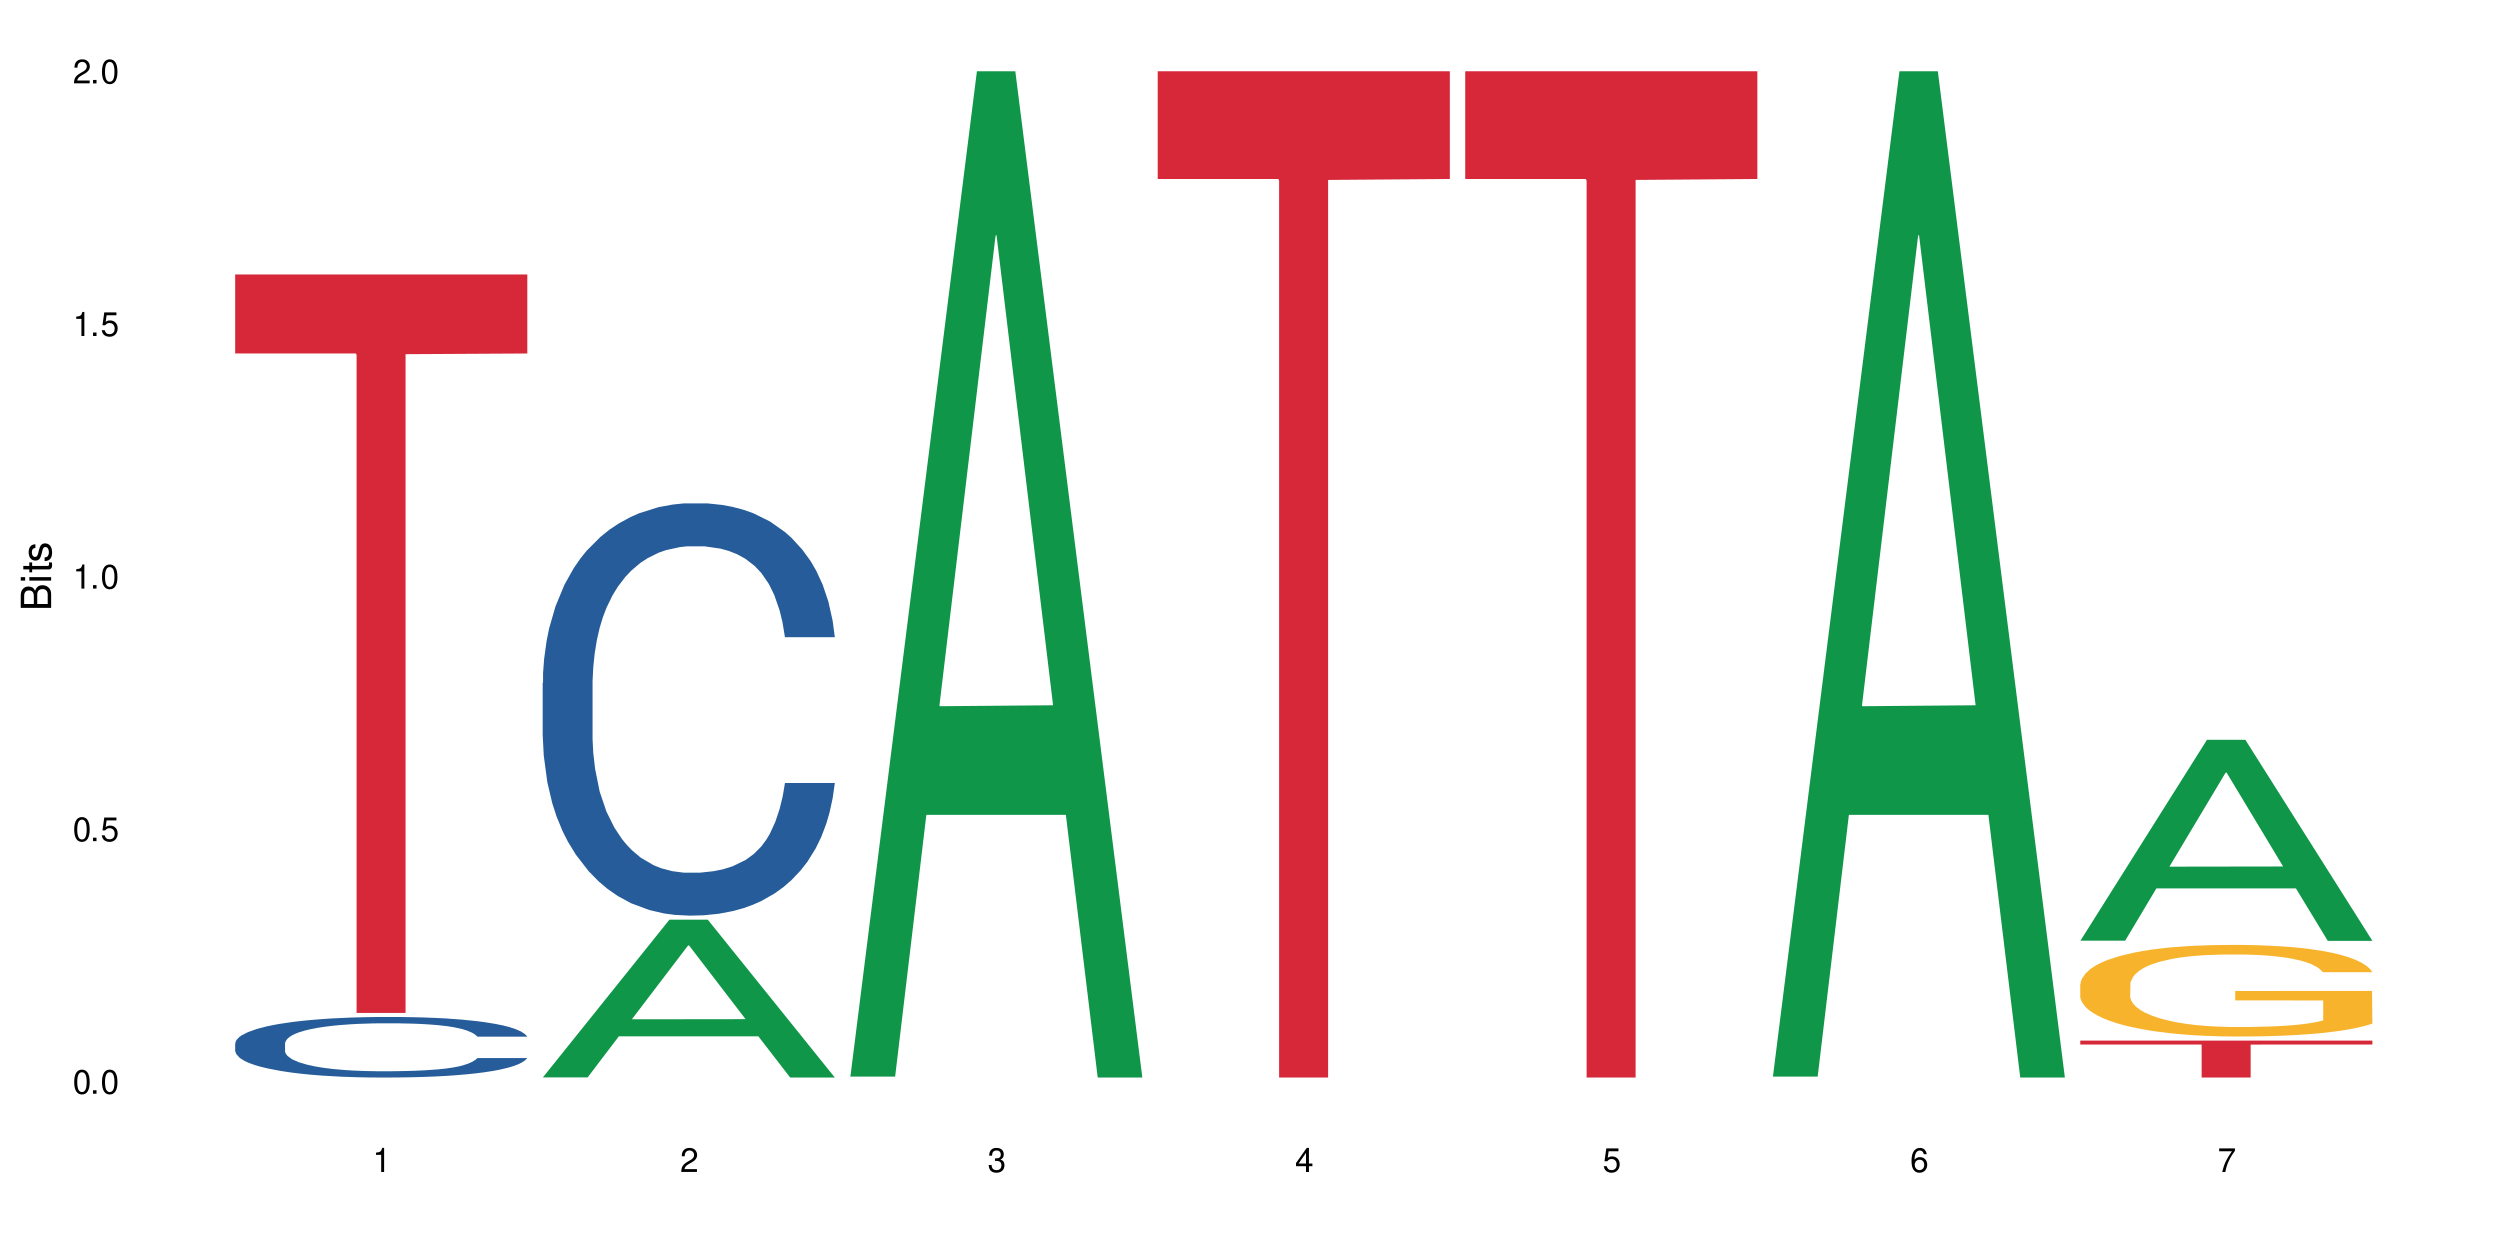 <?xml version="1.0" encoding="UTF-8"?>
<svg xmlns="http://www.w3.org/2000/svg" xmlns:xlink="http://www.w3.org/1999/xlink" width="720" height="360" viewBox="0 0 720 360">
<defs>
<g>
<g id="glyph-0-0">
</g>
<g id="glyph-0-1">
<path d="M 2.641 -6.938 C 2 -6.938 1.422 -6.656 1.078 -6.172 C 0.641 -5.562 0.406 -4.641 0.406 -3.359 C 0.406 -1.016 1.188 0.219 2.641 0.219 C 4.078 0.219 4.859 -1.016 4.859 -3.297 C 4.859 -4.641 4.656 -5.547 4.203 -6.172 C 3.844 -6.656 3.281 -6.938 2.641 -6.938 Z M 2.641 -6.188 C 3.547 -6.188 4 -5.25 4 -3.375 C 4 -1.406 3.562 -0.484 2.625 -0.484 C 1.734 -0.484 1.281 -1.438 1.281 -3.344 C 1.281 -5.25 1.734 -6.188 2.641 -6.188 Z M 2.641 -6.188 "/>
</g>
<g id="glyph-0-2">
<path d="M 1.828 -1 L 0.828 -1 L 0.828 0 L 1.828 0 Z M 1.828 -1 "/>
</g>
<g id="glyph-0-3">
<path d="M 4.562 -6.797 L 1.062 -6.797 L 0.547 -3.094 L 1.328 -3.094 C 1.719 -3.562 2.047 -3.734 2.578 -3.734 C 3.484 -3.734 4.062 -3.109 4.062 -2.094 C 4.062 -1.125 3.484 -0.531 2.578 -0.531 C 1.828 -0.531 1.375 -0.906 1.188 -1.672 L 0.328 -1.672 C 0.453 -1.109 0.547 -0.844 0.75 -0.594 C 1.125 -0.078 1.828 0.219 2.594 0.219 C 3.969 0.219 4.922 -0.781 4.922 -2.219 C 4.922 -3.562 4.031 -4.484 2.719 -4.484 C 2.25 -4.484 1.859 -4.359 1.469 -4.062 L 1.734 -5.969 L 4.562 -5.969 Z M 4.562 -6.797 "/>
</g>
<g id="glyph-0-4">
<path d="M 2.484 -4.938 L 2.484 0 L 3.328 0 L 3.328 -6.938 L 2.766 -6.938 C 2.469 -5.875 2.281 -5.734 0.984 -5.562 L 0.984 -4.938 Z M 2.484 -4.938 "/>
</g>
<g id="glyph-0-5">
<path d="M 4.859 -0.828 L 1.281 -0.828 C 1.359 -1.406 1.672 -1.781 2.5 -2.281 L 3.469 -2.828 C 4.406 -3.344 4.906 -4.062 4.906 -4.906 C 4.906 -5.484 4.672 -6.031 4.266 -6.406 C 3.859 -6.766 3.375 -6.938 2.719 -6.938 C 1.859 -6.938 1.219 -6.625 0.844 -6.031 C 0.609 -5.672 0.5 -5.234 0.484 -4.531 L 1.328 -4.531 C 1.359 -5.016 1.406 -5.281 1.531 -5.516 C 1.75 -5.938 2.188 -6.203 2.703 -6.203 C 3.469 -6.203 4.031 -5.641 4.031 -4.891 C 4.031 -4.344 3.719 -3.859 3.125 -3.516 L 2.234 -3 C 0.812 -2.172 0.406 -1.531 0.328 -0.016 L 4.859 -0.016 Z M 4.859 -0.828 "/>
</g>
<g id="glyph-0-6">
<path d="M 2.125 -3.188 L 2.578 -3.188 C 3.5 -3.188 3.984 -2.766 3.984 -1.922 C 3.984 -1.062 3.469 -0.531 2.594 -0.531 C 1.656 -0.531 1.203 -1 1.156 -2.016 L 0.312 -2.016 C 0.344 -1.453 0.438 -1.094 0.609 -0.781 C 0.953 -0.109 1.625 0.219 2.547 0.219 C 3.953 0.219 4.859 -0.625 4.859 -1.938 C 4.859 -2.828 4.516 -3.297 3.703 -3.594 C 4.344 -3.844 4.656 -4.328 4.656 -5.031 C 4.656 -6.219 3.875 -6.938 2.578 -6.938 C 1.203 -6.938 0.484 -6.172 0.453 -4.703 L 1.297 -4.703 C 1.312 -5.125 1.344 -5.359 1.453 -5.578 C 1.641 -5.969 2.062 -6.203 2.594 -6.203 C 3.344 -6.203 3.797 -5.75 3.797 -5 C 3.797 -4.516 3.609 -4.219 3.25 -4.047 C 3.016 -3.953 2.703 -3.922 2.125 -3.906 Z M 2.125 -3.188 "/>
</g>
<g id="glyph-0-7">
<path d="M 3.141 -1.672 L 3.141 0 L 3.984 0 L 3.984 -1.672 L 4.984 -1.672 L 4.984 -2.438 L 3.984 -2.438 L 3.984 -6.938 L 3.359 -6.938 L 0.266 -2.578 L 0.266 -1.672 Z M 3.141 -2.438 L 1 -2.438 L 3.141 -5.5 Z M 3.141 -2.438 "/>
</g>
<g id="glyph-0-8">
<path d="M 4.781 -5.125 C 4.609 -6.266 3.891 -6.938 2.844 -6.938 C 2.094 -6.938 1.422 -6.578 1.031 -5.953 C 0.594 -5.266 0.406 -4.422 0.406 -3.172 C 0.406 -2 0.578 -1.25 0.984 -0.641 C 1.359 -0.078 1.953 0.219 2.703 0.219 C 3.984 0.219 4.922 -0.75 4.922 -2.094 C 4.922 -3.375 4.062 -4.281 2.844 -4.281 C 2.172 -4.281 1.641 -4.031 1.281 -3.516 C 1.281 -5.234 1.828 -6.188 2.797 -6.188 C 3.391 -6.188 3.797 -5.797 3.938 -5.125 Z M 2.734 -3.531 C 3.547 -3.531 4.062 -2.953 4.062 -2.031 C 4.062 -1.156 3.484 -0.531 2.703 -0.531 C 1.922 -0.531 1.328 -1.188 1.328 -2.078 C 1.328 -2.938 1.906 -3.531 2.734 -3.531 Z M 2.734 -3.531 "/>
</g>
<g id="glyph-0-9">
<path d="M 4.984 -6.797 L 0.438 -6.797 L 0.438 -5.969 L 4.109 -5.969 C 2.5 -3.656 1.828 -2.234 1.328 0 L 2.219 0 C 2.594 -2.172 3.453 -4.047 4.984 -6.094 Z M 4.984 -6.797 "/>
</g>
<g id="glyph-1-0">
</g>
<g id="glyph-1-1">
<path d="M 0 -0.953 L 0 -4.891 C 0 -5.719 -0.234 -6.344 -0.734 -6.797 C -1.188 -7.234 -1.812 -7.469 -2.5 -7.469 C -3.547 -7.469 -4.188 -7 -4.625 -5.875 C -4.984 -6.688 -5.625 -7.094 -6.531 -7.094 C -7.172 -7.094 -7.734 -6.859 -8.141 -6.391 C -8.562 -5.922 -8.75 -5.344 -8.75 -4.5 L -8.75 -0.953 Z M -4.984 -2.062 L -7.766 -2.062 L -7.766 -4.219 C -7.766 -4.844 -7.688 -5.203 -7.453 -5.5 C -7.219 -5.812 -6.859 -5.969 -6.375 -5.969 C -5.891 -5.969 -5.531 -5.812 -5.297 -5.5 C -5.062 -5.203 -4.984 -4.844 -4.984 -4.219 Z M -0.984 -2.062 L -4 -2.062 L -4 -4.781 C -4 -5.766 -3.438 -6.359 -2.484 -6.359 C -1.547 -6.359 -0.984 -5.766 -0.984 -4.781 Z M -0.984 -2.062 "/>
</g>
<g id="glyph-1-2">
<path d="M -6.281 -1.797 L -6.281 -0.797 L 0 -0.797 L 0 -1.797 Z M -8.75 -1.797 L -8.75 -0.797 L -7.484 -0.797 L -7.484 -1.797 Z M -8.75 -1.797 "/>
</g>
<g id="glyph-1-3">
<path d="M -6.281 -3.047 L -6.281 -2.016 L -8.016 -2.016 L -8.016 -1.016 L -6.281 -1.016 L -6.281 -0.172 L -5.469 -0.172 L -5.469 -1.016 L -0.719 -1.016 C -0.078 -1.016 0.281 -1.453 0.281 -2.234 C 0.281 -2.5 0.25 -2.719 0.188 -3.047 L -0.641 -3.047 C -0.609 -2.906 -0.594 -2.766 -0.594 -2.562 C -0.594 -2.141 -0.719 -2.016 -1.156 -2.016 L -5.469 -2.016 L -5.469 -3.047 Z M -6.281 -3.047 "/>
</g>
<g id="glyph-1-4">
<path d="M -4.531 -5.25 C -5.766 -5.25 -6.469 -4.422 -6.469 -2.969 C -6.469 -1.516 -5.719 -0.562 -4.547 -0.562 C -3.562 -0.562 -3.094 -1.062 -2.734 -2.562 L -2.516 -3.484 C -2.344 -4.188 -2.094 -4.469 -1.641 -4.469 C -1.047 -4.469 -0.641 -3.875 -0.641 -3 C -0.641 -2.453 -0.797 -2 -1.062 -1.75 C -1.25 -1.594 -1.422 -1.531 -1.875 -1.469 L -1.875 -0.406 C -0.422 -0.453 0.281 -1.266 0.281 -2.922 C 0.281 -4.5 -0.5 -5.516 -1.719 -5.516 C -2.656 -5.516 -3.172 -4.984 -3.469 -3.734 L -3.703 -2.766 C -3.891 -1.953 -4.156 -1.609 -4.594 -1.609 C -5.188 -1.609 -5.547 -2.125 -5.547 -2.938 C -5.547 -3.75 -5.203 -4.172 -4.531 -4.203 Z M -4.531 -5.25 "/>
</g>
</g>
</defs>
<rect x="-72" y="-36" width="864" height="432" fill="rgb(100%, 100%, 100%)" fill-opacity="1"/>
<path fill-rule="nonzero" fill="rgb(14.51%, 36.078%, 60%)" fill-opacity="1" d="M 67.73 300.484 L 67.832 300.469 L 67.832 300.086 L 68.141 299.48 L 68.859 298.715 L 69.578 298.191 L 71.426 297.25 L 73.988 296.34 L 76.656 295.641 L 78.605 295.227 L 80.352 294.906 L 84.352 294.316 L 86.918 294.016 L 89.688 293.746 L 93.074 293.473 L 95.535 293.312 L 101.078 293.059 L 105.18 292.949 L 108.363 292.898 L 115.238 292.898 L 119.34 292.965 L 122.316 293.043 L 125.598 293.172 L 128.371 293.312 L 133.191 293.664 L 137.5 294.109 L 139.449 294.367 L 142.527 294.859 L 144.891 295.336 L 146.531 295.75 L 148.379 296.34 L 150.02 297.059 L 151.25 297.871 L 151.867 298.555 L 137.5 298.555 L 136.785 297.918 L 135.961 297.426 L 134.422 296.773 L 132.883 296.309 L 130.73 295.848 L 128.781 295.543 L 126.113 295.242 L 123.754 295.051 L 121.289 294.906 L 118.93 294.812 L 114.414 294.715 L 109.184 294.715 L 107.234 294.746 L 103.23 294.875 L 101.078 294.988 L 98 295.211 L 95.844 295.418 L 93.281 295.734 L 91.535 296.008 L 89.379 296.422 L 87.84 296.789 L 86.098 297.312 L 85.07 297.711 L 84.148 298.156 L 83.328 298.684 L 82.711 299.242 L 82.301 299.832 L 82.094 300.406 L 82.094 302.875 L 82.301 303.449 L 82.812 304.117 L 84.148 305.09 L 86.098 305.934 L 88.355 306.605 L 90.508 307.082 L 91.742 307.305 L 93.383 307.559 L 95.945 307.879 L 99.641 308.195 L 101.797 308.324 L 105.078 308.453 L 108.465 308.516 L 112.98 308.516 L 116.98 308.453 L 119.648 308.371 L 122.418 308.246 L 126.215 307.973 L 128.574 307.719 L 130.629 307.418 L 132.168 307.113 L 133.191 306.859 L 134.73 306.363 L 135.961 305.824 L 136.887 305.266 L 137.5 304.723 L 151.867 304.723 L 151.25 305.359 L 150.328 305.98 L 149.402 306.445 L 147.969 307.004 L 146.324 307.496 L 143.965 308.055 L 142.016 308.422 L 139.449 308.82 L 137.09 309.121 L 134.527 309.391 L 130.73 309.711 L 128.266 309.871 L 125.598 310.016 L 122.418 310.141 L 118.418 310.254 L 114.109 310.316 L 110.105 310.332 L 105.797 310.301 L 102.617 310.238 L 98.41 310.094 L 93.176 309.805 L 89.379 309.504 L 86.406 309.199 L 83.84 308.883 L 80.969 308.453 L 77.273 307.75 L 75.016 307.211 L 73.477 306.762 L 71.734 306.141 L 70.5 305.582 L 69.066 304.691 L 68.039 303.559 L 67.73 302.684 Z M 67.73 300.484 "/>
<path fill-rule="nonzero" fill="rgb(83.922%, 15.686%, 22.353%)" fill-opacity="1" d="M 67.73 79.039 L 151.867 79.039 L 151.867 101.805 L 116.801 102.004 L 116.801 291.734 L 102.695 291.734 L 102.695 102.203 L 102.488 101.805 L 67.73 101.805 Z M 67.73 79.039 "/>
<path fill-rule="nonzero" fill="rgb(6.275%, 58.824%, 28.235%)" fill-opacity="1" d="M 156.293 310.289 L 156.383 310.246 L 192.789 264.871 L 203.844 264.871 L 240.43 310.332 L 227.574 310.332 L 218.406 298.465 L 178.227 298.465 L 169.238 310.289 L 156.293 310.289 L 182.094 293.559 L 214.723 293.516 L 198.453 272.301 L 198.273 272.258 L 198.094 272.387 L 182.004 293.516 L 182.094 293.559 Z M 156.293 310.289 "/>
<path fill-rule="nonzero" fill="rgb(14.51%, 36.078%, 60%)" fill-opacity="1" d="M 156.293 196.641 L 156.398 196.531 L 156.398 193.926 L 156.703 189.801 L 157.422 184.594 L 158.141 181.012 L 159.988 174.609 L 162.555 168.422 L 165.223 163.648 L 167.172 160.824 L 168.914 158.656 L 172.918 154.641 L 175.48 152.578 L 178.25 150.734 L 181.637 148.887 L 184.102 147.805 L 189.641 146.066 L 193.746 145.309 L 196.926 144.98 L 203.801 144.98 L 207.902 145.414 L 210.879 145.957 L 214.164 146.828 L 216.934 147.805 L 221.754 150.191 L 226.066 153.23 L 228.016 154.965 L 231.094 158.332 L 233.453 161.586 L 235.094 164.406 L 236.941 168.422 L 238.582 173.305 L 239.812 178.84 L 240.43 183.508 L 226.066 183.508 L 225.348 179.168 L 224.527 175.801 L 222.988 171.352 L 221.449 168.207 L 219.293 165.059 L 217.344 162.996 L 214.676 160.934 L 212.316 159.633 L 209.855 158.656 L 207.492 158.004 L 202.98 157.352 L 197.746 157.352 L 195.797 157.57 L 191.797 158.438 L 189.641 159.199 L 186.562 160.719 L 184.406 162.129 L 181.844 164.301 L 180.098 166.145 L 177.945 168.965 L 176.406 171.461 L 174.66 175.043 L 173.633 177.758 L 172.711 180.793 L 171.891 184.375 L 171.273 188.176 L 170.863 192.191 L 170.66 196.098 L 170.66 212.918 L 170.863 216.824 L 171.379 221.383 L 172.711 228.004 L 174.66 233.754 L 176.918 238.312 L 179.074 241.57 L 180.305 243.09 L 181.945 244.824 L 184.512 246.996 L 188.203 249.164 L 190.359 250.035 L 193.641 250.902 L 197.027 251.336 L 201.543 251.336 L 205.543 250.902 L 208.211 250.359 L 210.98 249.492 L 214.777 247.648 L 217.137 245.91 L 219.191 243.848 L 220.73 241.785 L 221.754 240.051 L 223.293 236.684 L 224.527 232.996 L 225.449 229.195 L 226.066 225.508 L 240.43 225.508 L 239.812 229.848 L 238.891 234.082 L 237.969 237.227 L 236.531 241.027 L 234.891 244.391 L 232.527 248.188 L 230.578 250.684 L 228.016 253.398 L 225.656 255.461 L 223.09 257.305 L 219.293 259.477 L 216.832 260.562 L 214.164 261.539 L 210.98 262.406 L 206.98 263.164 L 202.672 263.602 L 198.668 263.707 L 194.359 263.492 L 191.18 263.059 L 186.973 262.082 L 181.738 260.125 L 177.945 258.066 L 174.969 256.004 L 172.402 253.832 L 169.531 250.902 L 165.836 246.129 L 163.578 242.438 L 162.039 239.398 L 160.297 235.168 L 159.066 231.367 L 157.629 225.289 L 156.602 217.586 L 156.293 211.617 Z M 156.293 196.641 "/>
<path fill-rule="nonzero" fill="rgb(6.275%, 58.824%, 28.235%)" fill-opacity="1" d="M 244.859 310.059 L 244.949 309.789 L 281.352 20.527 L 292.41 20.527 L 328.992 310.332 L 316.141 310.332 L 306.969 234.684 L 266.789 234.684 L 257.801 310.059 L 244.859 310.059 L 270.656 203.391 L 303.285 203.117 L 287.016 67.875 L 286.836 67.602 L 286.656 68.418 L 270.566 203.117 L 270.656 203.391 Z M 244.859 310.059 "/>
<path fill-rule="nonzero" fill="rgb(83.922%, 15.686%, 22.353%)" fill-opacity="1" d="M 333.422 20.527 L 417.555 20.527 L 417.555 51.547 L 382.492 51.82 L 382.492 310.332 L 368.383 310.332 L 368.383 52.094 L 368.18 51.547 L 333.422 51.547 Z M 333.422 20.527 "/>
<path fill-rule="nonzero" fill="rgb(83.922%, 15.686%, 22.353%)" fill-opacity="1" d="M 421.984 20.527 L 506.121 20.527 L 506.121 51.547 L 471.055 51.82 L 471.055 310.332 L 456.945 310.332 L 456.945 52.094 L 456.742 51.547 L 421.984 51.547 Z M 421.984 20.527 "/>
<path fill-rule="nonzero" fill="rgb(6.275%, 58.824%, 28.235%)" fill-opacity="1" d="M 510.547 310.059 L 510.637 309.789 L 547.043 20.527 L 558.098 20.527 L 594.684 310.332 L 581.828 310.332 L 572.66 234.684 L 532.48 234.684 L 523.492 310.059 L 510.547 310.059 L 536.348 203.391 L 568.977 203.117 L 552.707 67.875 L 552.527 67.602 L 552.348 68.418 L 536.258 203.117 L 536.348 203.391 Z M 510.547 310.059 "/>
<path fill-rule="nonzero" fill="rgb(6.275%, 58.824%, 28.235%)" fill-opacity="1" d="M 599.113 270.906 L 599.203 270.855 L 635.605 213.07 L 646.664 213.07 L 683.246 270.961 L 670.395 270.961 L 661.223 255.852 L 621.043 255.852 L 612.055 270.906 L 599.113 270.906 L 624.91 249.598 L 657.539 249.547 L 641.27 222.527 L 641.09 222.477 L 640.91 222.637 L 624.82 249.547 L 624.91 249.598 Z M 599.113 270.906 "/>
<path fill-rule="nonzero" fill="rgb(96.863%, 70.196%, 16.863%)" fill-opacity="1" d="M 599.113 283.43 L 599.215 283.406 L 599.215 282.926 L 599.625 281.84 L 600.652 280.348 L 601.984 279.117 L 603.422 278.152 L 604.344 277.645 L 605.883 276.922 L 607.219 276.395 L 610.602 275.309 L 614.914 274.297 L 617.273 273.863 L 619.941 273.453 L 623.738 272.992 L 625.48 272.824 L 630.816 272.441 L 636.871 272.199 L 643.539 272.125 L 646.617 272.148 L 650.824 272.246 L 656.57 272.512 L 659.852 272.754 L 662.418 272.992 L 665.086 273.309 L 668.367 273.789 L 671.445 274.367 L 673.91 274.945 L 676.371 275.668 L 678.426 276.441 L 680.168 277.285 L 681.707 278.297 L 682.633 279.141 L 683.246 279.984 L 668.984 279.984 L 668.164 279.141 L 667.242 278.488 L 665.703 277.695 L 664.164 277.117 L 662.625 276.656 L 659.75 276.031 L 657.289 275.645 L 654.211 275.309 L 651.234 275.09 L 647.848 274.945 L 645.797 274.898 L 640.359 274.898 L 635.434 275.066 L 632.559 275.262 L 630.508 275.453 L 627.637 275.812 L 625.891 276.102 L 624.863 276.297 L 621.785 277.043 L 619.734 277.719 L 618.605 278.176 L 617.168 278.898 L 616.145 279.551 L 615.016 280.516 L 614.398 281.238 L 613.578 282.879 L 613.477 287.215 L 613.785 288.133 L 614.398 289.121 L 615.219 289.988 L 616.453 290.902 L 617.684 291.602 L 619.836 292.543 L 621.684 293.172 L 623.121 293.578 L 625.891 294.23 L 627.02 294.449 L 629.688 294.883 L 632.457 295.219 L 635.844 295.508 L 638.41 295.652 L 642.512 295.773 L 647.746 295.773 L 653.902 295.629 L 657.801 295.438 L 660.469 295.242 L 662.211 295.074 L 664.367 294.809 L 665.906 294.566 L 667.344 294.305 L 669.086 293.895 L 669.086 288.133 L 643.742 288.109 L 643.742 285.406 L 683.145 285.383 L 683.246 294.809 L 681.094 295.461 L 678.426 296.086 L 675.859 296.57 L 673.191 296.98 L 669.395 297.438 L 666.316 297.727 L 661.598 298.062 L 657.289 298.281 L 652.773 298.426 L 648.773 298.496 L 644.051 298.52 L 639.844 298.473 L 635.332 298.328 L 631.738 298.137 L 628.457 297.895 L 625.172 297.582 L 621.07 297.074 L 618.402 296.664 L 615.629 296.16 L 612.859 295.555 L 610.398 294.906 L 608.758 294.398 L 607.113 293.82 L 605.371 293.098 L 603.73 292.277 L 602.496 291.531 L 601.367 290.688 L 600.547 289.891 L 599.727 288.809 L 599.316 287.938 L 599.113 287.191 Z M 599.113 283.43 "/>
<path fill-rule="nonzero" fill="rgb(83.922%, 15.686%, 22.353%)" fill-opacity="1" d="M 599.113 299.684 L 683.246 299.684 L 683.246 300.824 L 648.184 300.836 L 648.184 310.332 L 634.074 310.332 L 634.074 300.844 L 633.871 300.824 L 599.113 300.824 Z M 599.113 299.684 "/>
<g fill="rgb(0%, 0%, 0%)" fill-opacity="1">
<use xlink:href="#glyph-0-1" x="20.965" y="314.993"/>
<use xlink:href="#glyph-0-2" x="25.965" y="314.993"/>
<use xlink:href="#glyph-0-1" x="28.965" y="314.993"/>
</g>
<g fill="rgb(0%, 0%, 0%)" fill-opacity="1">
<use xlink:href="#glyph-0-1" x="20.965" y="242.251"/>
<use xlink:href="#glyph-0-2" x="25.965" y="242.251"/>
<use xlink:href="#glyph-0-3" x="28.965" y="242.251"/>
</g>
<g fill="rgb(0%, 0%, 0%)" fill-opacity="1">
<use xlink:href="#glyph-0-4" x="20.965" y="169.509"/>
<use xlink:href="#glyph-0-2" x="25.965" y="169.509"/>
<use xlink:href="#glyph-0-1" x="28.965" y="169.509"/>
</g>
<g fill="rgb(0%, 0%, 0%)" fill-opacity="1">
<use xlink:href="#glyph-0-4" x="20.965" y="96.767"/>
<use xlink:href="#glyph-0-2" x="25.965" y="96.767"/>
<use xlink:href="#glyph-0-3" x="28.965" y="96.767"/>
</g>
<g fill="rgb(0%, 0%, 0%)" fill-opacity="1">
<use xlink:href="#glyph-0-5" x="20.965" y="24.024"/>
<use xlink:href="#glyph-0-2" x="25.965" y="24.024"/>
<use xlink:href="#glyph-0-1" x="28.965" y="24.024"/>
</g>
<g fill="rgb(0%, 0%, 0%)" fill-opacity="1">
<use xlink:href="#glyph-0-4" x="107.297" y="337.532"/>
</g>
<g fill="rgb(0%, 0%, 0%)" fill-opacity="1">
<use xlink:href="#glyph-0-5" x="195.863" y="337.532"/>
</g>
<g fill="rgb(0%, 0%, 0%)" fill-opacity="1">
<use xlink:href="#glyph-0-6" x="284.426" y="337.532"/>
</g>
<g fill="rgb(0%, 0%, 0%)" fill-opacity="1">
<use xlink:href="#glyph-0-7" x="372.988" y="337.532"/>
</g>
<g fill="rgb(0%, 0%, 0%)" fill-opacity="1">
<use xlink:href="#glyph-0-3" x="461.551" y="337.532"/>
</g>
<g fill="rgb(0%, 0%, 0%)" fill-opacity="1">
<use xlink:href="#glyph-0-8" x="550.117" y="337.532"/>
</g>
<g fill="rgb(0%, 0%, 0%)" fill-opacity="1">
<use xlink:href="#glyph-0-9" x="638.68" y="337.532"/>
</g>
<g fill="rgb(0%, 0%, 0%)" fill-opacity="1">
<use xlink:href="#glyph-1-1" x="14.725" y="176.012"/>
<use xlink:href="#glyph-1-2" x="14.725" y="168.012"/>
<use xlink:href="#glyph-1-3" x="14.725" y="165.012"/>
<use xlink:href="#glyph-1-4" x="14.725" y="162.012"/>
</g>
</svg>

